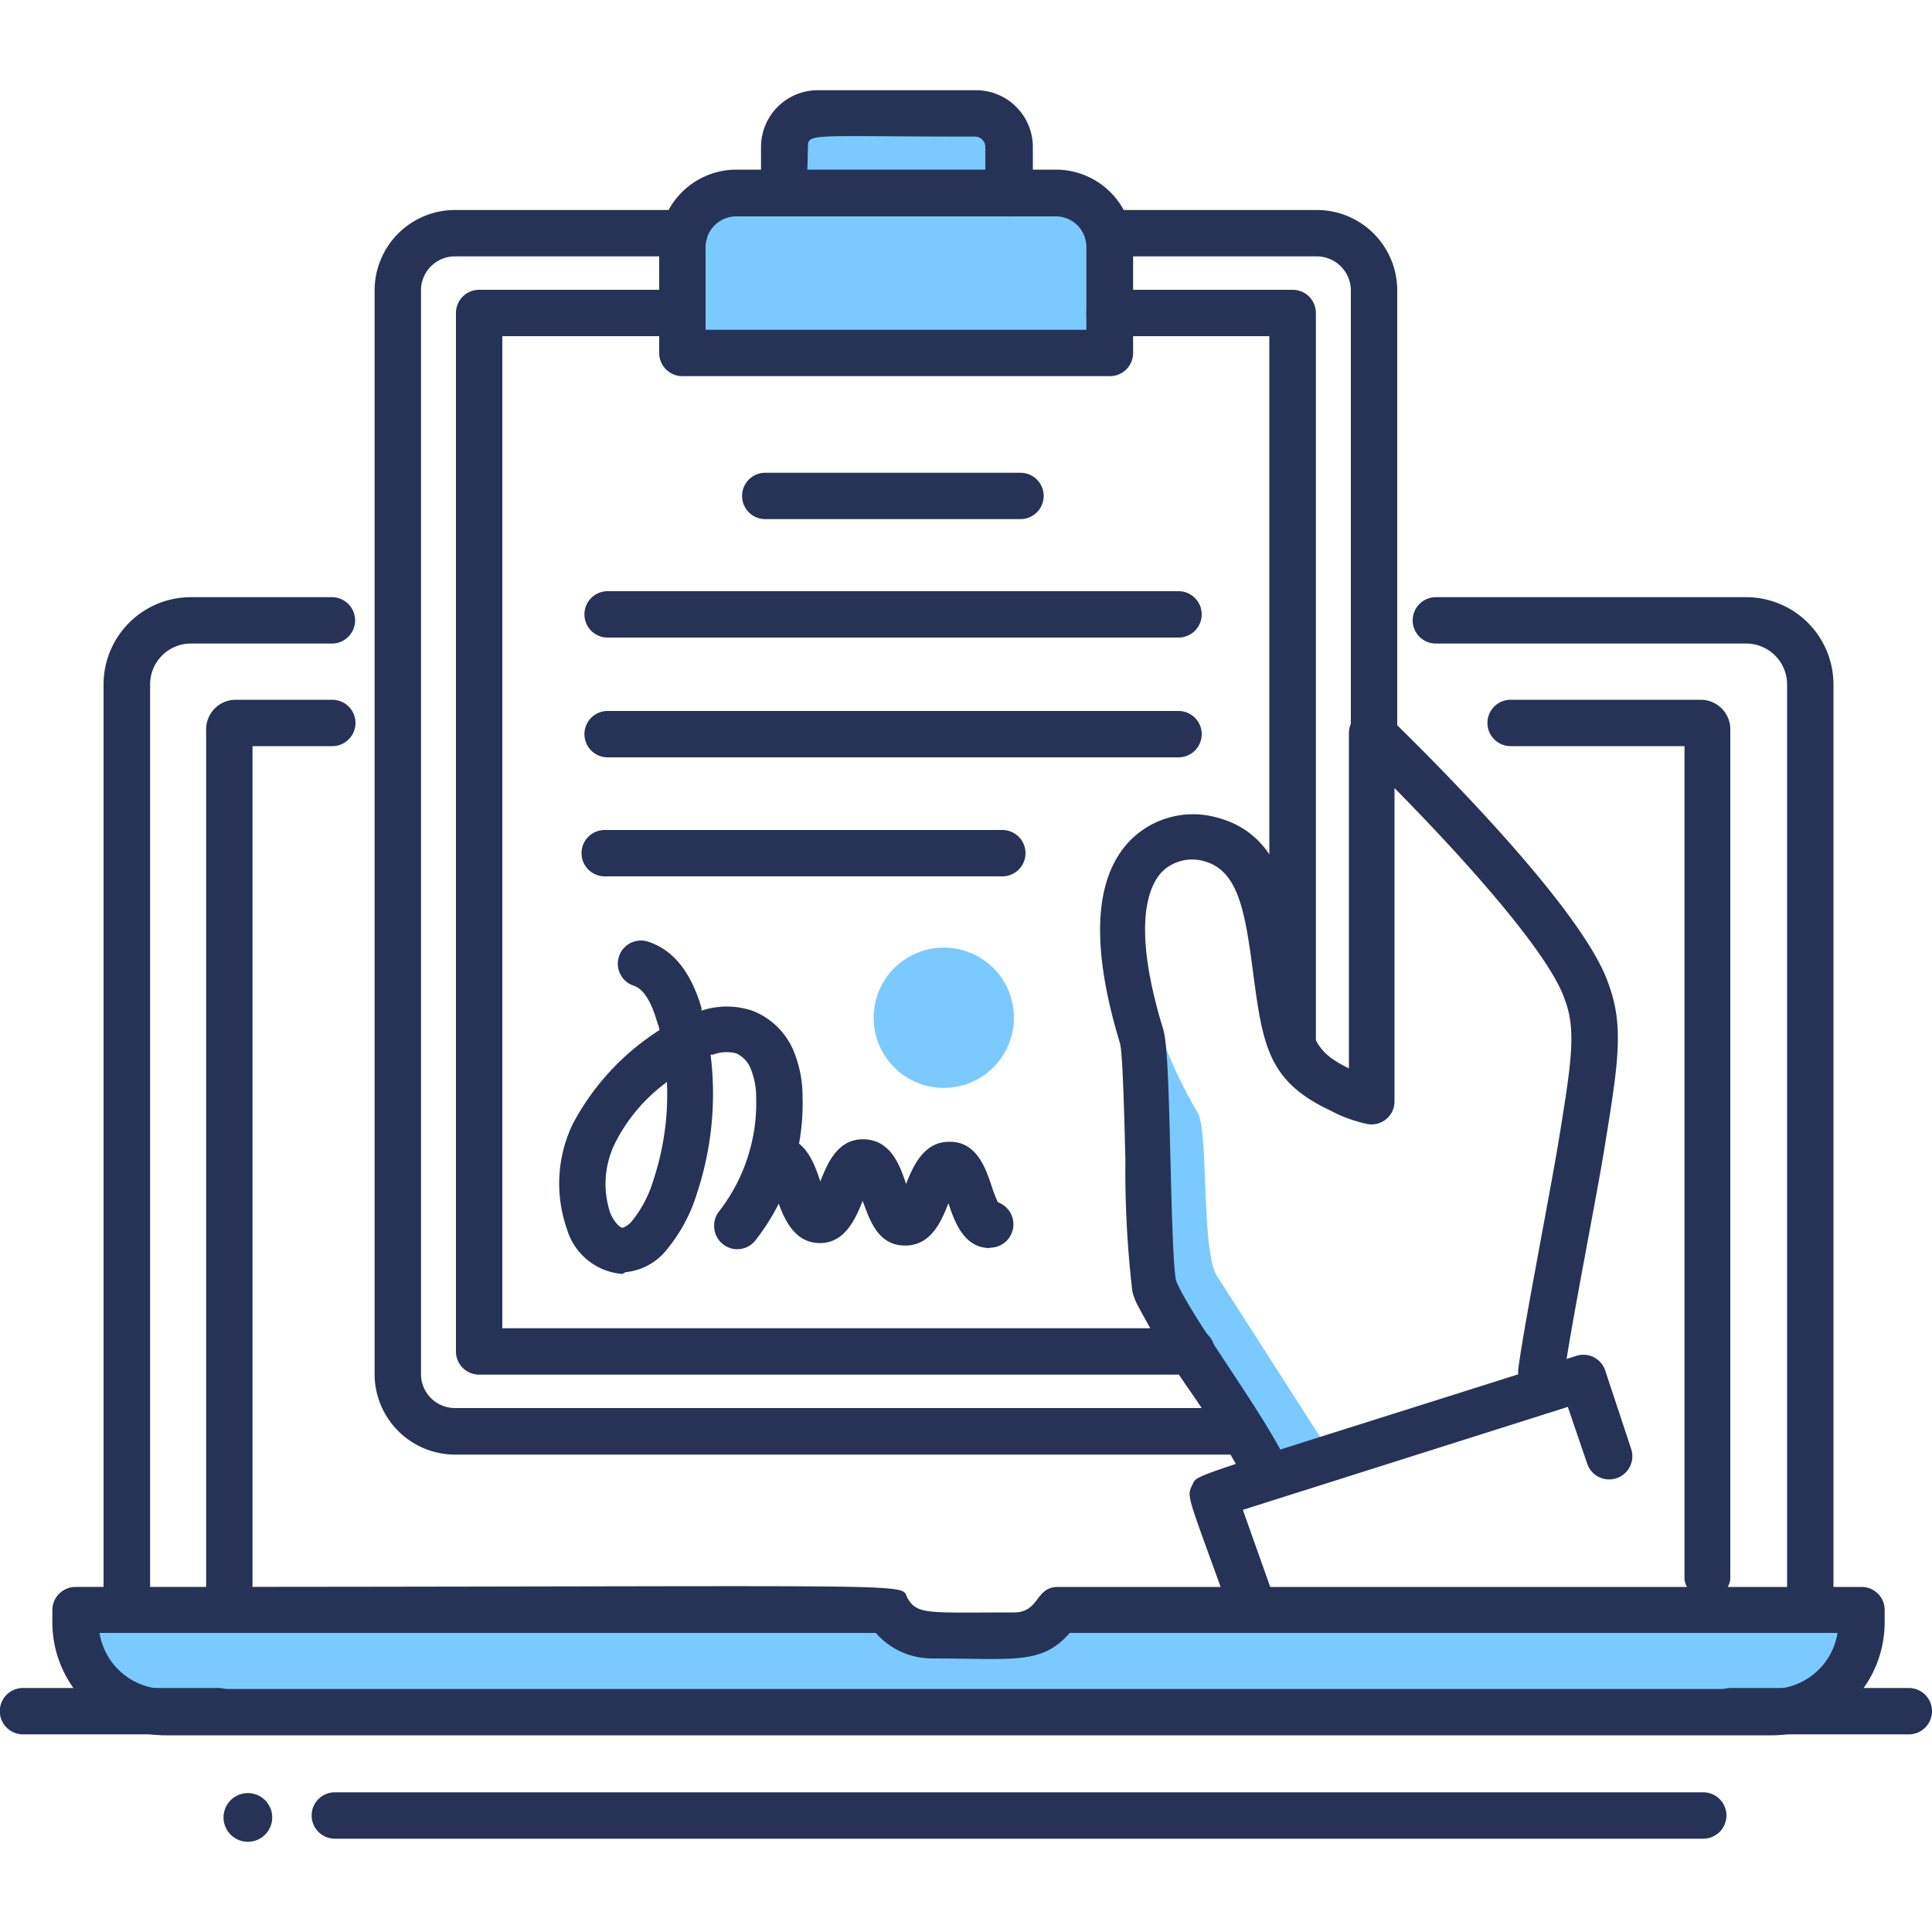 <svg xmlns="http://www.w3.org/2000/svg" id="Слой_1" data-name="Слой 1" viewBox="0 0 100 100"><defs><style>.cls-1{fill:#263357}.cls-2{fill:#7acaff}</style></defs><path class="cls-1" d="M61 39.2H31.45a1.2 1.2 0 1 1 0-2.4H61a1.2 1.2 0 0 1 0 2.4zM12.83 92.81a1.26 1.26 0 0 0 0 2.52 1.26 1.26 0 0 0 0-2.52z"/><path class="cls-2" d="M54.76 83.32c-1 1.66-2.28 1.32-6.53 1.32a2.64 2.64 0 0 1-2.29-1.32h-42V84a4.65 4.65 0 0 0 4.65 4.64h83.12A4.64 4.64 0 0 0 96.35 84v-.66z"/><path class="cls-1" d="M5.36 83.32V35.43a4.52 4.52 0 0 1 4.52-4.52h7.3a1.2 1.2 0 1 1 0 2.4h-7.3a2.11 2.11 0 0 0-2.11 2.12v47.89a1.21 1.21 0 0 1-2.41 0zm87.14 0V35.43a2.12 2.12 0 0 0-2.12-2.12H74.32a1.2 1.2 0 0 1 0-2.4h16.06a4.52 4.52 0 0 1 4.52 4.52v47.89a1.2 1.2 0 0 1-2.4 0z"/><path class="cls-1" d="M10.67 82.44V37.75a1.53 1.53 0 0 1 1.53-1.53h5a1.2 1.2 0 0 1 0 2.4h-4.13v43.82a1.2 1.2 0 0 1-2.4 0zm76.52-.67V38.62h-9a1.2 1.2 0 0 1 0-2.4h9.84a1.53 1.53 0 0 1 1.53 1.53v44a1.2 1.2 0 0 1-2.37.02zm.87-43.15z"/><path class="cls-1" d="M91.71 89.82H8.56A5.85 5.85 0 0 1 2.71 84v-.66a1.2 1.2 0 0 1 1.2-1.2c45.32 0 42.57-.27 43.07.59s1.07.73 5.5.73c1.34 0 1.09-1.32 2.28-1.32h41.59a1.19 1.19 0 0 1 1.2 1.2V84a5.85 5.85 0 0 1-5.84 5.82zm-86.56-5.3a3.45 3.45 0 0 0 3.41 2.9h83.15a3.44 3.44 0 0 0 3.4-2.9H55.37c-1.45 1.67-2.92 1.32-7.14 1.32a3.86 3.86 0 0 1-2.9-1.32zm83.01 10.65H17.33a1.2 1.2 0 1 1 0-2.4h70.83a1.2 1.2 0 0 1 0 2.4z"/><path class="cls-1" d="M98.8 89.77h-9.21a1.2 1.2 0 0 1 0-2.4h9.21a1.2 1.2 0 1 1 0 2.4zm-87.5 0H1.19a1.2 1.2 0 0 1 0-2.4H11.3a1.2 1.2 0 0 1 0 2.4z"/><path class="cls-2" d="M54.62 10h-2.45V7.59a1.74 1.74 0 0 0-1.76-1.72c-10.65 0-9.82-.73-9.82 4.13h-2.46a2.79 2.79 0 0 0-2.81 2.76v5.51h22.11v-5.51A2.79 2.79 0 0 0 54.62 10zM63 66.06c-.84-1.31-.43-7.39-1-8.45a25.2 25.2 0 0 1-3.47-12c-.61 1.56-.65 4.07.56 8.05.35 1.16.29 11.43.65 12.94a2.73 2.73 0 0 0 .21.53c.85 1.82 3.9 6 5.24 8.42l3.25-1z"/><path class="cls-1" d="M64.38 75.29h-40.8a4.17 4.17 0 0 1-4.19-4.14V15a4.16 4.16 0 0 1 4.19-4.13h11.84a1.2 1.2 0 1 1 0 2.4H23.58A1.76 1.76 0 0 0 21.79 15v56.15a1.76 1.76 0 0 0 1.79 1.73h40.8a1.21 1.21 0 0 1 0 2.41zM69.92 38V15a1.77 1.77 0 0 0-1.79-1.73H57.35a1.2 1.2 0 0 1 0-2.4h10.78A4.16 4.16 0 0 1 72.32 15v23a1.2 1.2 0 0 1-2.4 0z"/><path class="cls-1" d="M61.68 71.15H24.8A1.2 1.2 0 0 1 23.6 70V16.2a1.2 1.2 0 0 1 1.2-1.2h10.52a1.2 1.2 0 1 1 0 2.4H26v51.35h35.68a1.2 1.2 0 0 1 0 2.4zm4.02-17.04V17.4h-8.27a1.2 1.2 0 0 1 0-2.4h9.48a1.2 1.2 0 0 1 1.2 1.2v37.91a1.21 1.21 0 0 1-2.41 0z"/><path class="cls-1" d="M57.43 19.47H35.32a1.2 1.2 0 0 1-1.2-1.2v-5.49a4 4 0 0 1 4-4h16.53a4 4 0 0 1 4 4v5.49a1.2 1.2 0 0 1-1.22 1.2zm-20.91-2.4h19.71v-4.29a1.58 1.58 0 0 0-1.58-1.58H38.11a1.59 1.59 0 0 0-1.59 1.58zm16.3 9.8H39.61a1.2 1.2 0 0 1 0-2.4h13.21a1.2 1.2 0 0 1 0 2.4zM61 33H31.45a1.2 1.2 0 0 1 0-2.4H61a1.2 1.2 0 1 1 0 2.4zm3.53 43.81A45 45 0 0 0 61.6 72a42.16 42.16 0 0 1-2.7-4.41 3.14 3.14 0 0 1-.29-.75 54.08 54.08 0 0 1-.36-6.84c-.06-2.32-.14-5.5-.28-6-1.52-5-1.36-8.52.5-10.47a4.58 4.58 0 0 1 4.46-1.23c3.48.87 3.95 4.47 4.36 7.65.49 3.78.67 4.43 2.53 5.35V37.91a1.2 1.2 0 0 1 2-.86c2.92 2.84 9.88 9.87 11.35 13.64.13.35.24.69.24.69.61 2 .3 3.95-.32 7.78-.2 1.28-.56 3.17-.93 5.18-.49 2.64-1 5.36-1.19 6.81a1.2 1.2 0 0 1-2.38-.32c.2-1.51.72-4.26 1.21-6.93.37-2 .72-3.88.92-5.12.56-3.47.84-5.21.39-6.7 0 0-.08-.25-.18-.52-.9-2.32-4.82-6.78-8.75-10.77V57a1.19 1.19 0 0 1-1.34 1.19 7.12 7.12 0 0 1-2-.72c-3.26-1.53-3.49-3.45-4-7.28-.42-3.2-.8-5.18-2.57-5.63a2.23 2.23 0 0 0-2.13.57c-.68.72-1.59 2.73.06 8.12.21.67.28 2.55.38 6.67.06 2.41.14 5.71.29 6.34a1.32 1.32 0 0 0 .11.27c.94 2 4.65 6.94 5.68 9.29a1.2 1.2 0 0 1-2.2 1z"/><path class="cls-1" d="M63.49 83c-2-5.56-2.09-5.52-1.78-6.13s-.88-.1 19.88-6.69a1.19 1.19 0 0 1 1.5.77L84.43 75a1.2 1.2 0 0 1-2.28.75l-1-2.93-16.82 5.33 1.42 4a1.2 1.2 0 0 1-2.26.8zM52.17 11.2H40.59a1.2 1.2 0 0 1-1.2-1.2V7.59a2.94 2.94 0 0 1 3-2.92h8.07a2.94 2.94 0 0 1 3 2.92V10a1.2 1.2 0 0 1-1.29 1.2zM41.79 8.8H51V7.59a.54.54 0 0 0-.56-.52c-8.4 0-8.62-.2-8.62.52zm9.45 55.8c-1.37 0-1.84-1.4-2.15-2.32-.36.91-.89 2.22-2.29 2.19s-1.8-1.39-2.15-2.31c-.36.9-.92 2.23-2.28 2.18S40.51 62.9 40.2 62c-.08-.23-.2-.59-.29-.78a1.21 1.21 0 0 1-.84-1.22 1.18 1.18 0 0 1 1.24-1.16c1.37 0 1.84 1.39 2.15 2.31.36-.91.89-2.23 2.28-2.18s1.85 1.39 2.16 2.31c.35-.89.9-2.18 2.22-2.18h.06c1.4 0 1.86 1.43 2.17 2.36a6.87 6.87 0 0 0 .3.77 1.21 1.21 0 0 1-.41 2.35zm-11-3.34z"/><path class="cls-1" d="M32.23 65.94a3.25 3.25 0 0 1-2.89-2.34 7.11 7.11 0 0 1 .31-5.43 12.92 12.92 0 0 1 4.48-4.85c0-.16-.09-.31-.13-.47-.21-.72-.58-1.61-1.17-1.82a1.2 1.2 0 1 1 .8-2.26c1.25.44 2.15 1.58 2.68 3.41v.13a4.17 4.17 0 0 1 2.62 0 3.79 3.79 0 0 1 2.11 2 6.19 6.19 0 0 1 .5 2.47 11.45 11.45 0 0 1-2.44 7.42 1.19 1.19 0 0 1-1.68.2 1.22 1.22 0 0 1-.21-1.69 9.13 9.13 0 0 0 1.93-5.86 4 4 0 0 0-.29-1.55 1.44 1.44 0 0 0-.75-.78 2 2 0 0 0-1.2.07h-.12a16.39 16.39 0 0 1-.7 7.16 8.41 8.41 0 0 1-1.52 2.87 3.12 3.12 0 0 1-2.2 1.23zM34.52 56a.39.39 0 0 0-.1.08 8.81 8.81 0 0 0-2.59 3.1 4.75 4.75 0 0 0-.25 3.58c.19.49.51.79.65.79a1.11 1.11 0 0 0 .52-.4 6.12 6.12 0 0 0 1.07-2.07 14.13 14.13 0 0 0 .7-5.08z"/><path class="cls-2" d="M52.48 52.68a3.63 3.63 0 1 1-3.62-3.63 3.62 3.62 0 0 1 3.62 3.63z"/><path class="cls-1" d="M51.88 45.36H31.3a1.2 1.2 0 1 1 0-2.4h20.58a1.2 1.2 0 1 1 0 2.4z"/></svg>